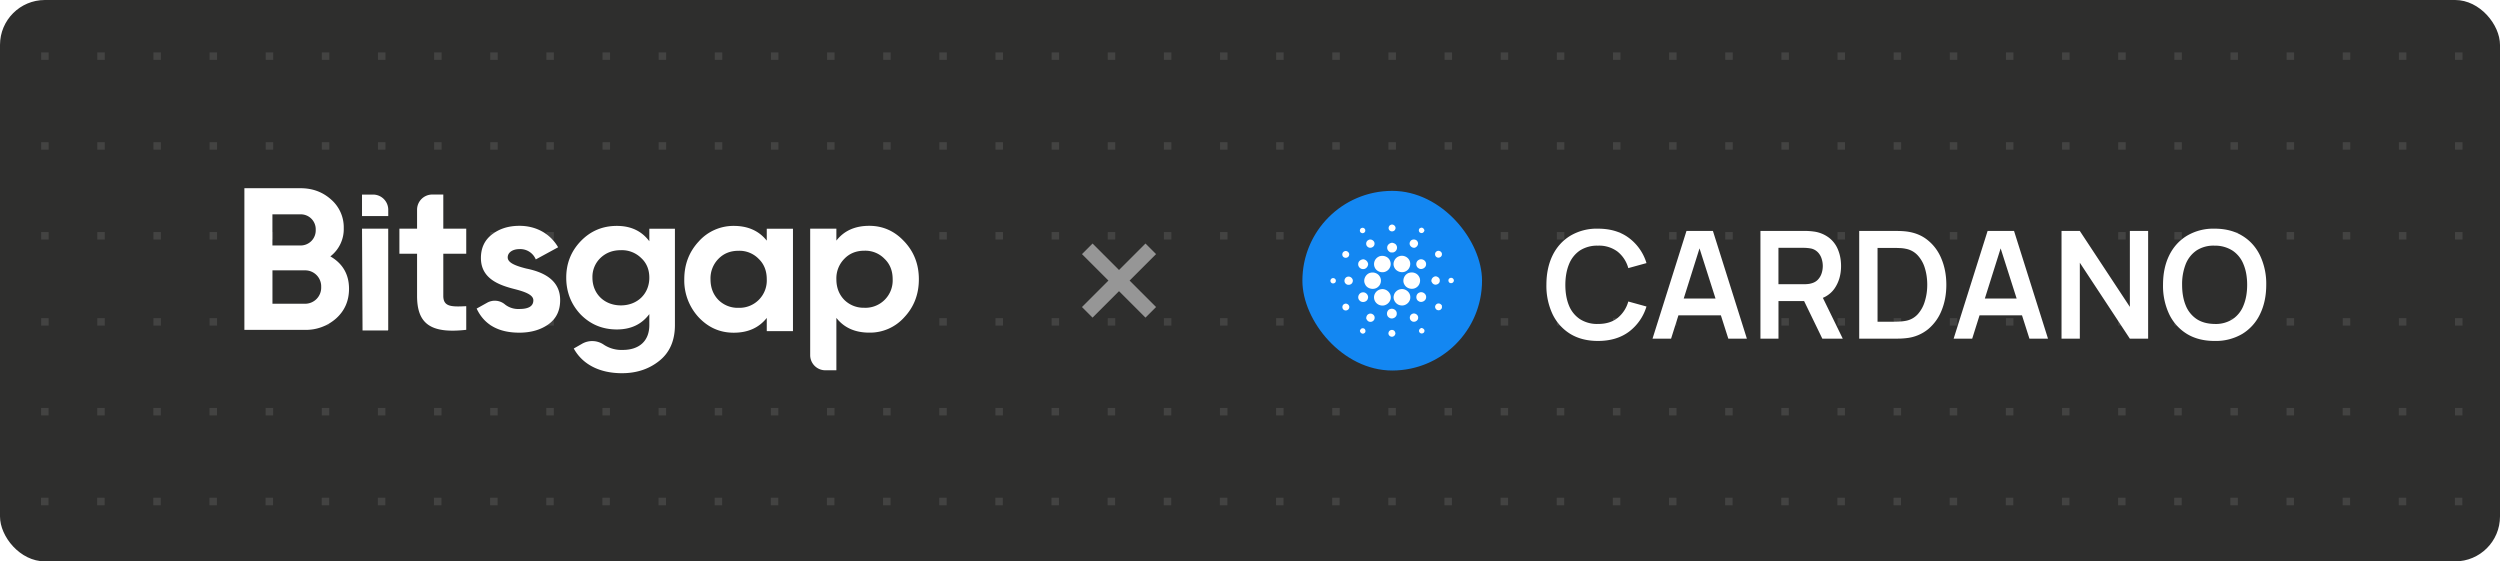 <svg fill="none" xmlns="http://www.w3.org/2000/svg" viewBox="0 0 668 150"><g clip-path="url(#a)"><rect width="668" height="150" rx="12" fill="#2E2E2D"/><path fill-rule="evenodd" clip-rule="evenodd" d="M-182 14h-2v2h2v-2Zm15 0h-2v2h2v-2Zm13 0h2v2h-2v-2Zm17 0h-2v2h2v-2Zm13 0h2v2h-2v-2Zm17 0h-2v2h2v-2Zm13 0h2v2h-2v-2Zm17 0h-2v2h2v-2Zm13 0h2v2h-2v-2Zm17 0h-2v2h2v-2Zm13 0h2v2h-2v-2Zm17 0h-2v2h2v-2Zm13 0h2v2h-2v-2Zm17 0h-2v2h2v-2Zm13 0h2v2h-2v-2Zm17 0h-2v2h2v-2Zm13 0h2v2h-2v-2Zm17 0h-2v2h2v-2Zm13 0h2v2h-2v-2Zm17 0h-2v2h2v-2Zm13 0h2v2h-2v-2Zm17 0h-2v2h2v-2Zm13 0h2v2h-2v-2Zm17 0h-2v2h2v-2Zm13 0h2v2h-2v-2Zm17 0h-2v2h2v-2Zm13 0h2v2h-2v-2Zm17 0h-2v2h2v-2Zm13 0h2v2h-2v-2Zm17 0h-2v2h2v-2Zm13 0h2v2h-2v-2Zm17 0h-2v2h2v-2Zm13 0h2v2h-2v-2Zm17 0h-2v2h2v-2Zm13 0h2v2h-2v-2Zm17 0h-2v2h2v-2Zm13 0h2v2h-2v-2Zm17 0h-2v2h2v-2Zm13 0h2v2h-2v-2Zm17 0h-2v2h2v-2Zm13 0h2v2h-2v-2Zm17 0h-2v2h2v-2Zm13 0h2v2h-2v-2Zm17 0h-2v2h2v-2Zm13 0h2v2h-2v-2Zm17 0h-2v2h2v-2Zm13 0h2v2h-2v-2Zm17 0h-2v2h2v-2Zm13 0h2v2h-2v-2Zm17 0h-2v2h2v-2Zm13 0h2v2h-2v-2Zm17 0h-2v2h2v-2Zm13 0h2v2h-2v-2Zm17 0h-2v2h2v-2Zm13 0h2v2h-2v-2Zm17 0h-2v2h2v-2Zm13 0h2v2h-2v-2Zm17 0h-2v2h2v-2Zm13 0h2v2h-2v-2Zm17 0h-2v2h2v-2Zm13 0h2v2h-2v-2Zm17 0h-2v2h2v-2Zm13 0h2v2h-2v-2Zm17 0h-2v2h2v-2Zm13 0h2v2h-2v-2Zm17 0h-2v2h2v-2Zm13 0h2v2h-2v-2Zm17 0h-2v2h2v-2Zm13 0h2v2h-2v-2Zm17 0h-2v2h2v-2ZM-182 38h-2v2h2v-2Zm15 0h-2v2h2v-2Zm13 0h2v2h-2v-2Zm17 0h-2v2h2v-2Zm13 0h2v2h-2v-2Zm17 0h-2v2h2v-2Zm13 0h2v2h-2v-2Zm17 0h-2v2h2v-2Zm13 0h2v2h-2v-2Zm17 0h-2v2h2v-2Zm13 0h2v2h-2v-2Zm17 0h-2v2h2v-2Zm13 0h2v2h-2v-2Zm17 0h-2v2h2v-2Zm13 0h2v2h-2v-2Zm17 0h-2v2h2v-2Zm13 0h2v2h-2v-2Zm17 0h-2v2h2v-2Zm13 0h2v2h-2v-2Zm17 0h-2v2h2v-2Zm13 0h2v2h-2v-2Zm17 0h-2v2h2v-2Zm13 0h2v2h-2v-2Zm17 0h-2v2h2v-2Zm13 0h2v2h-2v-2Zm17 0h-2v2h2v-2Zm13 0h2v2h-2v-2Zm17 0h-2v2h2v-2Zm13 0h2v2h-2v-2Zm17 0h-2v2h2v-2Zm13 0h2v2h-2v-2Zm17 0h-2v2h2v-2Zm13 0h2v2h-2v-2Zm17 0h-2v2h2v-2Zm13 0h2v2h-2v-2Zm17 0h-2v2h2v-2Zm13 0h2v2h-2v-2Zm17 0h-2v2h2v-2Zm13 0h2v2h-2v-2Zm17 0h-2v2h2v-2Zm13 0h2v2h-2v-2Zm17 0h-2v2h2v-2Zm13 0h2v2h-2v-2Zm17 0h-2v2h2v-2Zm13 0h2v2h-2v-2Zm17 0h-2v2h2v-2Zm13 0h2v2h-2v-2Zm17 0h-2v2h2v-2Zm13 0h2v2h-2v-2Zm17 0h-2v2h2v-2Zm13 0h2v2h-2v-2Zm17 0h-2v2h2v-2Zm13 0h2v2h-2v-2Zm17 0h-2v2h2v-2Zm13 0h2v2h-2v-2Zm17 0h-2v2h2v-2Zm13 0h2v2h-2v-2Zm17 0h-2v2h2v-2Zm13 0h2v2h-2v-2Zm17 0h-2v2h2v-2Zm13 0h2v2h-2v-2Zm17 0h-2v2h2v-2Zm13 0h2v2h-2v-2Zm17 0h-2v2h2v-2Zm13 0h2v2h-2v-2Zm17 0h-2v2h2v-2Zm13 0h2v2h-2v-2Zm17 0h-2v2h2v-2Zm13 0h2v2h-2v-2Zm17 0h-2v2h2v-2ZM-184 62h2v2h-2v-2Zm15 0h2v2h-2v-2Zm17 0h-2v2h2v-2Zm13 0h2v2h-2v-2Zm17 0h-2v2h2v-2Zm13 0h2v2h-2v-2Zm17 0h-2v2h2v-2Zm13 0h2v2h-2v-2Zm17 0h-2v2h2v-2Zm13 0h2v2h-2v-2Zm17 0h-2v2h2v-2Zm13 0h2v2h-2v-2Zm17 0h-2v2h2v-2Zm13 0h2v2h-2v-2Zm17 0h-2v2h2v-2Zm13 0h2v2h-2v-2Zm17 0h-2v2h2v-2Zm13 0h2v2h-2v-2Zm17 0h-2v2h2v-2Zm13 0h2v2h-2v-2Zm17 0h-2v2h2v-2Zm13 0h2v2h-2v-2Zm17 0h-2v2h2v-2Zm13 0h2v2h-2v-2Zm17 0h-2v2h2v-2Zm13 0h2v2h-2v-2Zm17 0h-2v2h2v-2Zm13 0h2v2h-2v-2Zm17 0h-2v2h2v-2Zm13 0h2v2h-2v-2Zm17 0h-2v2h2v-2Zm13 0h2v2h-2v-2Zm17 0h-2v2h2v-2Zm13 0h2v2h-2v-2Zm17 0h-2v2h2v-2Zm13 0h2v2h-2v-2Zm17 0h-2v2h2v-2Zm13 0h2v2h-2v-2Zm17 0h-2v2h2v-2Zm13 0h2v2h-2v-2Zm17 0h-2v2h2v-2Zm13 0h2v2h-2v-2Zm17 0h-2v2h2v-2Zm13 0h2v2h-2v-2Zm17 0h-2v2h2v-2Zm13 0h2v2h-2v-2Zm17 0h-2v2h2v-2Zm13 0h2v2h-2v-2Zm17 0h-2v2h2v-2Zm13 0h2v2h-2v-2Zm17 0h-2v2h2v-2Zm13 0h2v2h-2v-2Zm17 0h-2v2h2v-2Zm13 0h2v2h-2v-2Zm17 0h-2v2h2v-2Zm13 0h2v2h-2v-2Zm17 0h-2v2h2v-2Zm13 0h2v2h-2v-2Zm17 0h-2v2h2v-2Zm13 0h2v2h-2v-2Zm17 0h-2v2h2v-2Zm13 0h2v2h-2v-2Zm17 0h-2v2h2v-2Zm13 0h2v2h-2v-2Zm17 0h-2v2h2v-2Zm13 0h2v2h-2v-2Zm17 0h-2v2h2v-2Zm13 0h2v2h-2v-2Zm17 0h-2v2h2v-2Zm13 0h2v2h-2v-2ZM-182 85h-2v2h2v-2Zm15 0h-2v2h2v-2Zm13 0h2v2h-2v-2Zm17 0h-2v2h2v-2Zm13 0h2v2h-2v-2Zm17 0h-2v2h2v-2Zm13 0h2v2h-2v-2Zm17 0h-2v2h2v-2Zm13 0h2v2h-2v-2Zm17 0h-2v2h2v-2Zm13 0h2v2h-2v-2Zm17 0h-2v2h2v-2Zm13 0h2v2h-2v-2Zm17 0h-2v2h2v-2Zm13 0h2v2h-2v-2Zm17 0h-2v2h2v-2Zm13 0h2v2h-2v-2Zm17 0h-2v2h2v-2Zm13 0h2v2h-2v-2Zm17 0h-2v2h2v-2Zm13 0h2v2h-2v-2Zm17 0h-2v2h2v-2Zm13 0h2v2h-2v-2Zm17 0h-2v2h2v-2Zm13 0h2v2h-2v-2Zm17 0h-2v2h2v-2Zm13 0h2v2h-2v-2Zm17 0h-2v2h2v-2Zm13 0h2v2h-2v-2Zm17 0h-2v2h2v-2Zm13 0h2v2h-2v-2Zm17 0h-2v2h2v-2Zm13 0h2v2h-2v-2Zm17 0h-2v2h2v-2Zm13 0h2v2h-2v-2Zm17 0h-2v2h2v-2Zm13 0h2v2h-2v-2Zm17 0h-2v2h2v-2Zm13 0h2v2h-2v-2Zm17 0h-2v2h2v-2Zm13 0h2v2h-2v-2Zm17 0h-2v2h2v-2Zm13 0h2v2h-2v-2Zm17 0h-2v2h2v-2Zm13 0h2v2h-2v-2Zm17 0h-2v2h2v-2Zm13 0h2v2h-2v-2Zm17 0h-2v2h2v-2Zm13 0h2v2h-2v-2Zm17 0h-2v2h2v-2Zm13 0h2v2h-2v-2Zm17 0h-2v2h2v-2Zm13 0h2v2h-2v-2Zm17 0h-2v2h2v-2Zm13 0h2v2h-2v-2Zm17 0h-2v2h2v-2Zm13 0h2v2h-2v-2Zm17 0h-2v2h2v-2Zm13 0h2v2h-2v-2Zm17 0h-2v2h2v-2Zm13 0h2v2h-2v-2Zm17 0h-2v2h2v-2Zm13 0h2v2h-2v-2Zm17 0h-2v2h2v-2Zm13 0h2v2h-2v-2Zm17 0h-2v2h2v-2Zm13 0h2v2h-2v-2Zm17 0h-2v2h2v-2Zm13 0h2v2h-2v-2Zm17 0h-2v2h2v-2Zm-1037 24h2v2h-2v-2Zm15 0h2v2h-2v-2Zm17 0h-2v2h2v-2Zm13 0h2v2h-2v-2Zm17 0h-2v2h2v-2Zm13 0h2v2h-2v-2Zm17 0h-2v2h2v-2Zm13 0h2v2h-2v-2Zm17 0h-2v2h2v-2Zm13 0h2v2h-2v-2Zm17 0h-2v2h2v-2Zm13 0h2v2h-2v-2Zm17 0h-2v2h2v-2Zm13 0h2v2h-2v-2Zm17 0h-2v2h2v-2Zm13 0h2v2h-2v-2Zm17 0h-2v2h2v-2Zm13 0h2v2h-2v-2Zm17 0h-2v2h2v-2Zm13 0h2v2h-2v-2Zm17 0h-2v2h2v-2Zm13 0h2v2h-2v-2Zm17 0h-2v2h2v-2Zm13 0h2v2h-2v-2Zm17 0h-2v2h2v-2Zm13 0h2v2h-2v-2Zm17 0h-2v2h2v-2Zm13 0h2v2h-2v-2Zm17 0h-2v2h2v-2Zm13 0h2v2h-2v-2Zm17 0h-2v2h2v-2Zm13 0h2v2h-2v-2Zm17 0h-2v2h2v-2Zm13 0h2v2h-2v-2Zm17 0h-2v2h2v-2Zm13 0h2v2h-2v-2Zm17 0h-2v2h2v-2Zm13 0h2v2h-2v-2Zm17 0h-2v2h2v-2Zm13 0h2v2h-2v-2Zm17 0h-2v2h2v-2Zm13 0h2v2h-2v-2Zm17 0h-2v2h2v-2Zm13 0h2v2h-2v-2Zm17 0h-2v2h2v-2Zm13 0h2v2h-2v-2Zm17 0h-2v2h2v-2Zm13 0h2v2h-2v-2Zm17 0h-2v2h2v-2Zm13 0h2v2h-2v-2Zm17 0h-2v2h2v-2Zm13 0h2v2h-2v-2Zm17 0h-2v2h2v-2Zm13 0h2v2h-2v-2Zm17 0h-2v2h2v-2Zm13 0h2v2h-2v-2Zm17 0h-2v2h2v-2Zm13 0h2v2h-2v-2Zm17 0h-2v2h2v-2Zm13 0h2v2h-2v-2Zm17 0h-2v2h2v-2Zm13 0h2v2h-2v-2Zm17 0h-2v2h2v-2Zm13 0h2v2h-2v-2Zm17 0h-2v2h2v-2Zm13 0h2v2h-2v-2Zm17 0h-2v2h2v-2Zm13 0h2v2h-2v-2Zm17 0h-2v2h2v-2Zm13 0h2v2h-2v-2Zm-1033 24h-2v2h2v-2Zm15 0h-2v2h2v-2Zm13 0h2v2h-2v-2Zm17 0h-2v2h2v-2Zm13 0h2v2h-2v-2Zm17 0h-2v2h2v-2Zm13 0h2v2h-2v-2Zm17 0h-2v2h2v-2Zm13 0h2v2h-2v-2Zm17 0h-2v2h2v-2Zm13 0h2v2h-2v-2Zm17 0h-2v2h2v-2Zm13 0h2v2h-2v-2Zm17 0h-2v2h2v-2Zm13 0h2v2h-2v-2Zm17 0h-2v2h2v-2Zm13 0h2v2h-2v-2Zm17 0h-2v2h2v-2Zm13 0h2v2h-2v-2Zm17 0h-2v2h2v-2Zm13 0h2v2h-2v-2Zm17 0h-2v2h2v-2Zm13 0h2v2h-2v-2Zm17 0h-2v2h2v-2Zm13 0h2v2h-2v-2Zm17 0h-2v2h2v-2Zm13 0h2v2h-2v-2Zm17 0h-2v2h2v-2Zm13 0h2v2h-2v-2Zm17 0h-2v2h2v-2Zm13 0h2v2h-2v-2Zm17 0h-2v2h2v-2Zm13 0h2v2h-2v-2Zm17 0h-2v2h2v-2Zm13 0h2v2h-2v-2Zm17 0h-2v2h2v-2Zm13 0h2v2h-2v-2Zm17 0h-2v2h2v-2Zm13 0h2v2h-2v-2Zm17 0h-2v2h2v-2Zm13 0h2v2h-2v-2Zm17 0h-2v2h2v-2Zm13 0h2v2h-2v-2Zm17 0h-2v2h2v-2Zm13 0h2v2h-2v-2Zm17 0h-2v2h2v-2Zm13 0h2v2h-2v-2Zm17 0h-2v2h2v-2Zm13 0h2v2h-2v-2Zm17 0h-2v2h2v-2Zm13 0h2v2h-2v-2Zm17 0h-2v2h2v-2Zm13 0h2v2h-2v-2Zm17 0h-2v2h2v-2Zm13 0h2v2h-2v-2Zm17 0h-2v2h2v-2Zm13 0h2v2h-2v-2Zm17 0h-2v2h2v-2Zm13 0h2v2h-2v-2Zm17 0h-2v2h2v-2Zm13 0h2v2h-2v-2Zm17 0h-2v2h2v-2Zm13 0h2v2h-2v-2Zm17 0h-2v2h2v-2Zm13 0h2v2h-2v-2Zm17 0h-2v2h2v-2Zm13 0h2v2h-2v-2Zm17 0h-2v2h2v-2Zm13 0h2v2h-2v-2Zm17 0h-2v2h2v-2Z" fill="#434342"/><path fill-rule="evenodd" clip-rule="evenodd" d="M93.26 77.16c0 3.2-1.14 5.84-3.42 7.9a12.14 12.14 0 0 1-8.42 3.08H65.3V50.29h14.98c3.26 0 5.97 1.03 8.2 3.03a9.83 9.83 0 0 1 3.37 7.63 9.2 9.2 0 0 1-3.58 7.56c3.3 1.9 4.99 4.81 4.99 8.65Zm-20.47-19.9v8.33h7.5a4.02 4.02 0 0 0 4.07-4.16 3.99 3.99 0 0 0-4.08-4.16H72.8Zm8.63 23.9a4.3 4.3 0 0 0 4.4-4.48 4.28 4.28 0 0 0-4.4-4.44H72.8v8.92h8.63ZM103.66 88.3h-6.79l-.14-27.2h7v27.03l-.07.16ZM96.73 57.74v-5.75h2.93a4.06 4.06 0 0 1 4.08 4.06v1.69h-7ZM140.6 71.75c3.97.81 9.12 2.7 9.07 8.49 0 2.75-1.03 4.92-3.15 6.43-2.06 1.46-4.67 2.22-7.76 2.22-5.6 0-9.4-2.16-11.4-6.44l2.87-1.6a4.2 4.2 0 0 1 4.75.54 5.7 5.7 0 0 0 3.78 1.17c2.5 0 3.75-.76 3.75-2.32 0-1.46-2.18-2.27-4.95-2.98-4.02-1.02-9.06-2.7-9.06-8.32 0-2.65.97-4.76 2.93-6.27 2-1.57 4.45-2.33 7.38-2.33 4.4 0 8.2 2.06 10.32 5.73l-5.97 3.25a4.48 4.48 0 0 0-4.35-2.76c-1.79 0-3.15.87-3.15 2.22 0 1.46 2.17 2.27 4.94 2.97ZM173.5 61.11h6.84v25.74c0 4.16-1.4 7.35-4.18 9.57-2.76 2.21-6.08 3.3-9.98 3.3-5.87 0-10.49-2.28-12.87-6.6l2.24-1.28a5.46 5.46 0 0 1 5.83.29 8.55 8.55 0 0 0 5.01 1.37c4.4 0 7.11-2.38 7.11-6.65v-2.92c-2.06 2.75-4.94 4.1-8.68 4.1-3.86 0-7.06-1.35-9.67-4-2.55-2.7-3.85-6-3.85-9.84 0-3.83 1.3-7.08 3.9-9.78 2.61-2.7 5.82-4.05 9.62-4.05 3.74 0 6.62 1.35 8.68 4.1v-3.35Zm-2.17 7.84a7.34 7.34 0 0 0-5.43-2.1c-2.22 0-4.02.7-5.48 2.1a7 7 0 0 0-2.12 5.24c0 4.33 3.2 7.41 7.6 7.41 4.4 0 7.6-3.08 7.6-7.4 0-2.11-.7-3.9-2.17-5.25ZM204.88 61.11h7v27.37h-7v-3.53c-2.11 2.65-5.04 3.95-8.84 3.95-3.64 0-6.74-1.35-9.34-4.1a14.46 14.46 0 0 1-3.86-10.17c0-4 1.3-7.35 3.86-10.11a12.4 12.4 0 0 1 9.34-4.16c3.8 0 6.73 1.3 8.84 3.94v-3.19Zm-7.54 21.14a7.3 7.3 0 0 0 7.54-7.62c0-2.22-.7-4.06-2.16-5.46a7.14 7.14 0 0 0-5.38-2.16c-2.17 0-3.96.7-5.38 2.16a7.4 7.4 0 0 0-2.11 5.46c0 2.22.7 4.05 2.11 5.51a7.3 7.3 0 0 0 5.38 2.11ZM241.61 64.5c2.6 2.76 3.91 6.11 3.91 10.12 0 4-1.3 7.4-3.9 10.16a12.27 12.27 0 0 1-9.34 4.1c-3.8 0-6.74-1.3-8.8-3.94v14h-2.94a4.05 4.05 0 0 1-4.06-4.04V61.1h7v3.19c2.06-2.65 5-3.95 8.8-3.95 3.63 0 6.78 1.4 9.33 4.17Zm-10.64 17.74a7.3 7.3 0 0 0 7.55-7.62c0-2.22-.7-4.06-2.17-5.46a7.14 7.14 0 0 0-5.38-2.17c-2.17 0-3.96.7-5.37 2.17a7.4 7.4 0 0 0-2.12 5.46c0 2.21.7 4.05 2.12 5.51a7.3 7.3 0 0 0 5.37 2.1ZM118.45 51.98h-2.94a4.06 4.06 0 0 0-4.07 4.05v5.07h-4.72v6.7h4.72v11.25c0 7.4 3.53 10.16 13.14 9.08v-6.32c-4.01.21-6.13.16-6.13-2.76V67.8h6.13v-6.7h-6.13v-9.12Z" fill="#fff"/><path d="m308.9 67.9-2.83-2.83-7.07 7.07-7.07-7.07-2.83 2.83 7.07 7.07-7.07 7.07 2.83 2.83L299 77.8l7.07 7.07 2.83-2.83-7.07-7.07 7.07-7.07Z" fill="#969696"/><g clip-path="url(#b)"><path d="M372 99a24 24 0 1 0 0-48 24 24 0 0 0 0 48Z" fill="#1387F2"/><g filter="url(#c)"><path d="M371.59 60.09c.72-.37 1.6.49 1.21 1.2-.22.57-1.06.72-1.5.28-.45-.42-.3-1.25.29-1.48Zm-7.73.82c.43-.18.99.21.94.68.05.51-.59.89-1.03.64-.59-.22-.52-1.16.09-1.32Zm15.83 1.34c-.68-.08-.79-1.14-.13-1.35.5-.24.98.21 1.05.69-.1.4-.45.78-.92.66Zm-14.07 1.9c.73-.46 1.77.22 1.65 1.05-.03.84-1.17 1.33-1.81.76-.62-.44-.53-1.47.16-1.81Zm11.14.48c.32-.83 1.64-.85 2.02-.05.36.63-.09 1.4-.74 1.61-.87.16-1.69-.76-1.28-1.56Zm-6.1 1.52c-.01-.71.65-1.24 1.33-1.29.46.09.95.28 1.15.73.36.63.04 1.48-.62 1.77-.3.16-.65.1-.98.08-.5-.24-.92-.71-.88-1.3Zm-11.5 1.03c.66-.4 1.56.33 1.31 1.05-.14.61-.98.86-1.46.47-.52-.37-.44-1.25.15-1.52Zm24.69 0c.57-.43 1.5.06 1.43.77.04.64-.77 1.12-1.33.8-.62-.28-.68-1.22-.1-1.57Zm-9.96 1.28c.93-.33 2.04.06 2.57.88.7 1 .33 2.53-.76 3.1-1.12.68-2.77.1-3.2-1.14-.46-1.1.23-2.5 1.39-2.84Zm-5.48.1c1.04-.47 2.43-.07 2.93.97a2.18 2.18 0 0 1-.92 2.95c-1.05.59-2.54.14-3.05-.95a2.2 2.2 0 0 1 1.04-2.96Zm-5.49 1.85c.08-.66.71-1.08 1.35-1.13a1.47 1.47 0 0 1 1.3 1.29c-.04.67-.57 1.33-1.3 1.33-.8.06-1.5-.72-1.34-1.49Zm16.2-.98c.83-.47 1.97.2 1.93 1.14.06.98-1.2 1.67-2.02 1.1-.85-.49-.78-1.84.1-2.24Zm-12.94 3.46c.96-.26 2.06.18 2.53 1.05.51.87.3 2.08-.5 2.72-1.02.94-2.92.57-3.46-.72-.63-1.17.13-2.74 1.43-3.06Zm10.4 0c.93-.27 2.02.08 2.52.92.66.95.35 2.38-.64 3-1.03.71-2.63.33-3.2-.78-.7-1.16 0-2.8 1.31-3.15ZM360 73.96c.83-.3 1.75.6 1.41 1.4-.2.74-1.25 1-1.8.47-.64-.51-.4-1.65.4-1.87Zm22.46 1.17a1.25 1.25 0 0 1 1.18-1.3c.57.08 1.12.53 1.07 1.14.06.8-.93 1.35-1.62.97-.33-.16-.5-.5-.63-.8Zm-26.53-.77c.5-.21 1.12.21 1 .75-.02.62-.95.86-1.29.34-.3-.36-.12-.9.3-1.1v.01Zm31.43-.01c.35-.25.91-.07 1.05.33.23.44-.2 1.04-.7.97-.71.06-.94-1-.36-1.3Zm-18.48 2.96c1.31-.34 2.72.74 2.73 2.07.08 1.34-1.3 2.53-2.65 2.22a2.2 2.2 0 0 1-1.82-2.18c0-.99.76-1.9 1.74-2.11Zm5.2 0c1.32-.37 2.78.72 2.75 2.08.07 1.32-1.27 2.47-2.58 2.2-1.24-.15-2.15-1.49-1.81-2.67.17-.78.84-1.42 1.63-1.62Zm-10.02.81c.92-.15 1.78.86 1.41 1.72-.27.92-1.63 1.16-2.23.41-.7-.72-.18-2.03.82-2.13Zm15.23.04c.82-.34 1.83.36 1.77 1.24.03.96-1.22 1.63-2.02 1.07-.9-.5-.74-2 .25-2.3Zm4.26 4.2c-.32-.59.26-1.37.93-1.26.33 0 .56.25.77.47.04.35.12.76-.18 1.03-.4.5-1.3.36-1.52-.24Zm-24.4-1.1c.62-.4 1.51.2 1.37.92-.07.63-.88 1-1.42.64-.57-.33-.55-1.26.04-1.56Zm12.28 1.33c.82-.35 1.86.34 1.78 1.23.06.97-1.22 1.65-2.02 1.06-.89-.5-.74-1.98.24-2.3Zm-5.69 1.3c.7-.35 1.63.27 1.56 1.03.02.63-.6 1.16-1.23 1.07-.52-.01-.86-.47-1.02-.9 0-.48.2-1.01.7-1.2Zm11.53.02c.72-.44 1.73.19 1.66 1 .02.86-1.13 1.4-1.79.84-.64-.44-.56-1.5.13-1.84Zm2 4.87c-.31-.47.06-1.04.58-1.15.41.09.85.4.76.87-.06.64-1 .83-1.33.28Zm-15.9-.4c.12-.38.42-.75.87-.66.65.05.85 1.02.28 1.32-.52.34-1.11-.13-1.16-.67Zm7.67.42c.13-.55.85-.82 1.33-.53.32.14.41.49.5.78l-.13.47c-.2.23-.44.46-.77.45-.61.07-1.16-.6-.93-1.17Z" fill="#1387F2"/></g><path d="M371.59 60.09c.72-.37 1.6.49 1.21 1.2-.22.57-1.06.72-1.5.28-.45-.42-.3-1.25.29-1.48Zm-7.73.82c.43-.18.99.21.94.68.05.51-.59.89-1.03.64-.59-.22-.52-1.16.09-1.32Zm15.83 1.34c-.68-.08-.79-1.14-.13-1.35.5-.24.98.21 1.05.69-.1.4-.45.78-.92.66Zm-14.07 1.9c.73-.46 1.77.22 1.65 1.05-.03.84-1.17 1.33-1.81.76-.62-.44-.53-1.47.16-1.81Zm11.14.48c.32-.83 1.64-.85 2.02-.05.36.63-.09 1.4-.74 1.61-.87.16-1.69-.76-1.28-1.56Zm-6.1 1.52c-.01-.71.65-1.24 1.33-1.29.46.09.95.28 1.15.73.36.63.04 1.48-.62 1.77-.3.16-.65.1-.98.08-.5-.24-.92-.71-.88-1.3Zm-11.5 1.03c.66-.4 1.56.33 1.31 1.05-.14.61-.98.86-1.46.47-.52-.37-.44-1.25.15-1.52Zm24.69 0c.57-.43 1.5.06 1.43.77.04.64-.77 1.12-1.33.8-.62-.28-.68-1.22-.1-1.57Zm-9.96 1.28c.93-.33 2.04.06 2.57.88.7 1 .33 2.53-.76 3.1-1.12.68-2.77.1-3.2-1.14-.46-1.1.23-2.5 1.39-2.84Zm-5.48.1c1.04-.47 2.43-.07 2.93.97a2.18 2.18 0 0 1-.92 2.95c-1.05.59-2.54.14-3.05-.95a2.2 2.2 0 0 1 1.04-2.96Zm-5.49 1.85c.08-.66.71-1.08 1.35-1.13a1.47 1.47 0 0 1 1.3 1.29c-.04.67-.57 1.33-1.3 1.33-.8.06-1.5-.72-1.34-1.49Zm16.2-.98c.83-.47 1.97.2 1.93 1.14.06.98-1.2 1.67-2.02 1.1-.85-.49-.78-1.84.1-2.24Zm-12.94 3.46c.96-.26 2.06.18 2.53 1.05.51.87.3 2.08-.5 2.72-1.02.94-2.92.57-3.46-.72-.63-1.17.13-2.74 1.43-3.06Zm10.4 0c.93-.27 2.02.08 2.52.92.66.95.35 2.38-.64 3-1.03.71-2.63.33-3.2-.78-.7-1.16 0-2.8 1.31-3.15ZM360 73.96c.83-.3 1.75.6 1.41 1.4-.2.74-1.25 1-1.8.47-.64-.51-.4-1.65.4-1.87Zm22.46 1.17a1.25 1.25 0 0 1 1.18-1.3c.57.08 1.12.53 1.07 1.14.06.8-.93 1.35-1.62.97-.33-.16-.5-.5-.63-.8Zm-26.53-.77c.5-.21 1.12.21 1 .75-.02.62-.95.86-1.29.34-.3-.36-.12-.9.3-1.1v.01Zm31.43-.01c.35-.25.91-.07 1.05.33.23.44-.2 1.04-.7.97-.71.06-.94-1-.36-1.3Zm-18.48 2.96c1.31-.34 2.72.74 2.73 2.07.08 1.34-1.3 2.53-2.65 2.22a2.2 2.2 0 0 1-1.82-2.18c0-.99.76-1.9 1.74-2.11Zm5.2 0c1.32-.37 2.78.72 2.75 2.08.07 1.32-1.27 2.47-2.58 2.2-1.24-.15-2.15-1.49-1.81-2.67.17-.78.84-1.42 1.63-1.62Zm-10.02.81c.92-.15 1.78.86 1.41 1.72-.27.92-1.63 1.16-2.23.41-.7-.72-.18-2.03.82-2.13Zm15.23.04c.82-.34 1.83.36 1.77 1.24.03.96-1.22 1.63-2.02 1.07-.9-.5-.74-2 .25-2.3Zm4.26 4.2c-.32-.59.26-1.37.93-1.26.33 0 .56.25.77.47.04.35.12.76-.18 1.03-.4.5-1.3.36-1.52-.24Zm-24.4-1.1c.62-.4 1.51.2 1.37.92-.07.63-.88 1-1.42.64-.57-.33-.55-1.26.04-1.56Zm12.28 1.33c.82-.35 1.86.34 1.78 1.23.06.97-1.22 1.65-2.02 1.06-.89-.5-.74-1.98.24-2.3Zm-5.69 1.3c.7-.35 1.63.27 1.56 1.03.02.63-.6 1.16-1.23 1.07-.52-.01-.86-.47-1.02-.9 0-.48.2-1.01.7-1.2Zm11.53.02c.72-.44 1.73.19 1.66 1 .02.86-1.13 1.4-1.79.84-.64-.44-.56-1.5.13-1.84Zm2 4.87c-.31-.47.06-1.04.58-1.15.41.09.85.4.76.87-.06.64-1 .83-1.33.28Zm-15.9-.4c.12-.38.42-.75.87-.66.65.05.85 1.02.28 1.32-.52.34-1.11-.13-1.16-.67Zm7.67.42c.13-.55.85-.82 1.33-.53.32.14.41.49.5.78l-.13.47c-.2.23-.44.46-.77.45-.61.07-1.16-.6-.93-1.17Z" fill="#fff"/></g><path d="M426.98 91.1c-2.88 0-5.35-.63-7.4-1.88a12.57 12.57 0 0 1-4.74-5.28 17.76 17.76 0 0 1-1.64-7.84c0-2.97.55-5.59 1.64-7.84 1.1-2.25 2.69-4 4.74-5.26a13.82 13.82 0 0 1 7.4-1.9c3.32 0 6.09.83 8.3 2.5a13.04 13.04 0 0 1 4.66 6.7l-4.86 1.34a8.46 8.46 0 0 0-2.86-4.4 8.19 8.19 0 0 0-5.24-1.6 8.5 8.5 0 0 0-4.84 1.3 7.98 7.98 0 0 0-2.9 3.66c-.64 1.56-.97 3.4-.98 5.5 0 2.1.32 3.95.96 5.52a7.95 7.95 0 0 0 2.92 3.64 8.5 8.5 0 0 0 4.84 1.3c2.15 0 3.9-.53 5.24-1.6a8.57 8.57 0 0 0 2.86-4.4l4.86 1.34a13.15 13.15 0 0 1-4.66 6.72c-2.21 1.65-4.98 2.48-8.3 2.48Zm14.57-.6 9.08-28.8h7.06l9.08 28.8h-4.96l-8.24-25.84h1.08l-8.14 25.84h-4.96Zm5.06-6.24v-4.5h15.12v4.5h-15.12Zm23.78 6.24V61.7h11.9a18.52 18.52 0 0 1 2.3.16 8.6 8.6 0 0 1 4.12 1.66 7.6 7.6 0 0 1 2.42 3.24c.53 1.3.8 2.73.8 4.32 0 2.35-.6 4.37-1.78 6.06-1.2 1.68-3.01 2.72-5.46 3.12l-2.06.18h-7.42V90.5h-4.82Zm16.54 0-5.68-11.72 4.9-1.08 6.24 12.8h-5.46ZM475.2 75.94h6.88c.26 0 .56-.01.9-.04.33-.03.64-.08.92-.16.8-.2 1.42-.55 1.88-1.06.46-.5.79-1.08.98-1.72a6.28 6.28 0 0 0 0-3.76 4.27 4.27 0 0 0-.98-1.74 3.62 3.62 0 0 0-1.88-1.06 11.36 11.36 0 0 0-1.82-.18h-6.88v9.72Zm21.58 14.56V61.7h9.18c.24 0 .72 0 1.42.02.72.01 1.42.06 2.08.14 2.28.3 4.2 1.1 5.78 2.44 1.59 1.32 2.79 3 3.6 5.06.82 2.05 1.22 4.3 1.22 6.74 0 2.44-.4 4.69-1.22 6.74a12.53 12.53 0 0 1-3.6 5.08 10.95 10.95 0 0 1-5.78 2.42 20 20 0 0 1-2.06.14l-1.44.02h-9.18Zm4.9-4.54h4.28c.4 0 .9-.01 1.52-.04a11.3 11.3 0 0 0 1.66-.18 5.7 5.7 0 0 0 3.32-1.82 8.94 8.94 0 0 0 1.88-3.5c.42-1.37.62-2.81.62-4.32 0-1.56-.2-3.03-.62-4.4a8.66 8.66 0 0 0-1.92-3.46 5.77 5.77 0 0 0-3.28-1.78 8.54 8.54 0 0 0-1.66-.18c-.61-.03-1.12-.04-1.52-.04h-4.28v19.72Zm20.33 4.54 9.08-28.8h7.06l9.08 28.8h-4.96l-8.24-25.84h1.08l-8.14 25.84h-4.96Zm5.06-6.24v-4.5h15.12v4.5h-15.12Zm23.77 6.24V61.7h4.88L569.1 82V61.7h4.88v28.8h-4.88l-13.37-20.3v20.3h-4.88Zm40.9.6c-2.88 0-5.35-.63-7.4-1.88a12.55 12.55 0 0 1-4.74-5.28 17.75 17.75 0 0 1-1.64-7.84c0-2.97.54-5.59 1.64-7.84 1.1-2.25 2.68-4 4.74-5.26a13.82 13.82 0 0 1 7.4-1.9c2.88 0 5.34.63 7.4 1.9 2.06 1.25 3.64 3 4.74 5.26a17.59 17.59 0 0 1 1.66 7.84c0 2.97-.56 5.59-1.66 7.84a12.4 12.4 0 0 1-4.74 5.28 13.94 13.94 0 0 1-7.4 1.88Zm0-4.54a8.3 8.3 0 0 0 4.82-1.28 7.82 7.82 0 0 0 2.9-3.66c.65-1.57.98-3.41.98-5.52 0-2.1-.33-3.93-.98-5.48a7.83 7.83 0 0 0-2.9-3.64 8.63 8.63 0 0 0-4.82-1.34 8.3 8.3 0 0 0-4.82 1.28 7.98 7.98 0 0 0-2.9 3.66 14.59 14.59 0 0 0-.96 5.52c0 2.1.32 3.94.96 5.5a7.89 7.89 0 0 0 2.88 3.62c1.29.87 2.9 1.31 4.84 1.34Z" fill="#fff"/></g><defs><clipPath id="a"><rect width="668" height="150" rx="12" fill="#fff"/></clipPath><clipPath id="b"><rect x="348" y="51" width="48" height="48" rx="24" fill="#fff"/></clipPath><filter id="c" x="354.5" y="59.5" width="34.98" height="31.98" filterUnits="userSpaceOnUse" color-interpolation-filters="sRGB"><feFlood flood-opacity="0" result="BackgroundImageFix"/><feColorMatrix in="SourceAlpha" values="0 0 0 0 0 0 0 0 0 0 0 0 0 0 0 0 0 0 127 0" result="hardAlpha"/><feOffset dy=".5"/><feGaussianBlur stdDeviation=".5"/><feColorMatrix values="0 0 0 0 0 0 0 0 0 0 0 0 0 0 0 0 0 0 0.204 0"/><feBlend in2="BackgroundImageFix" result="effect1_dropShadow_417_1329"/><feBlend in="SourceGraphic" in2="effect1_dropShadow_417_1329" result="shape"/></filter></defs></svg>